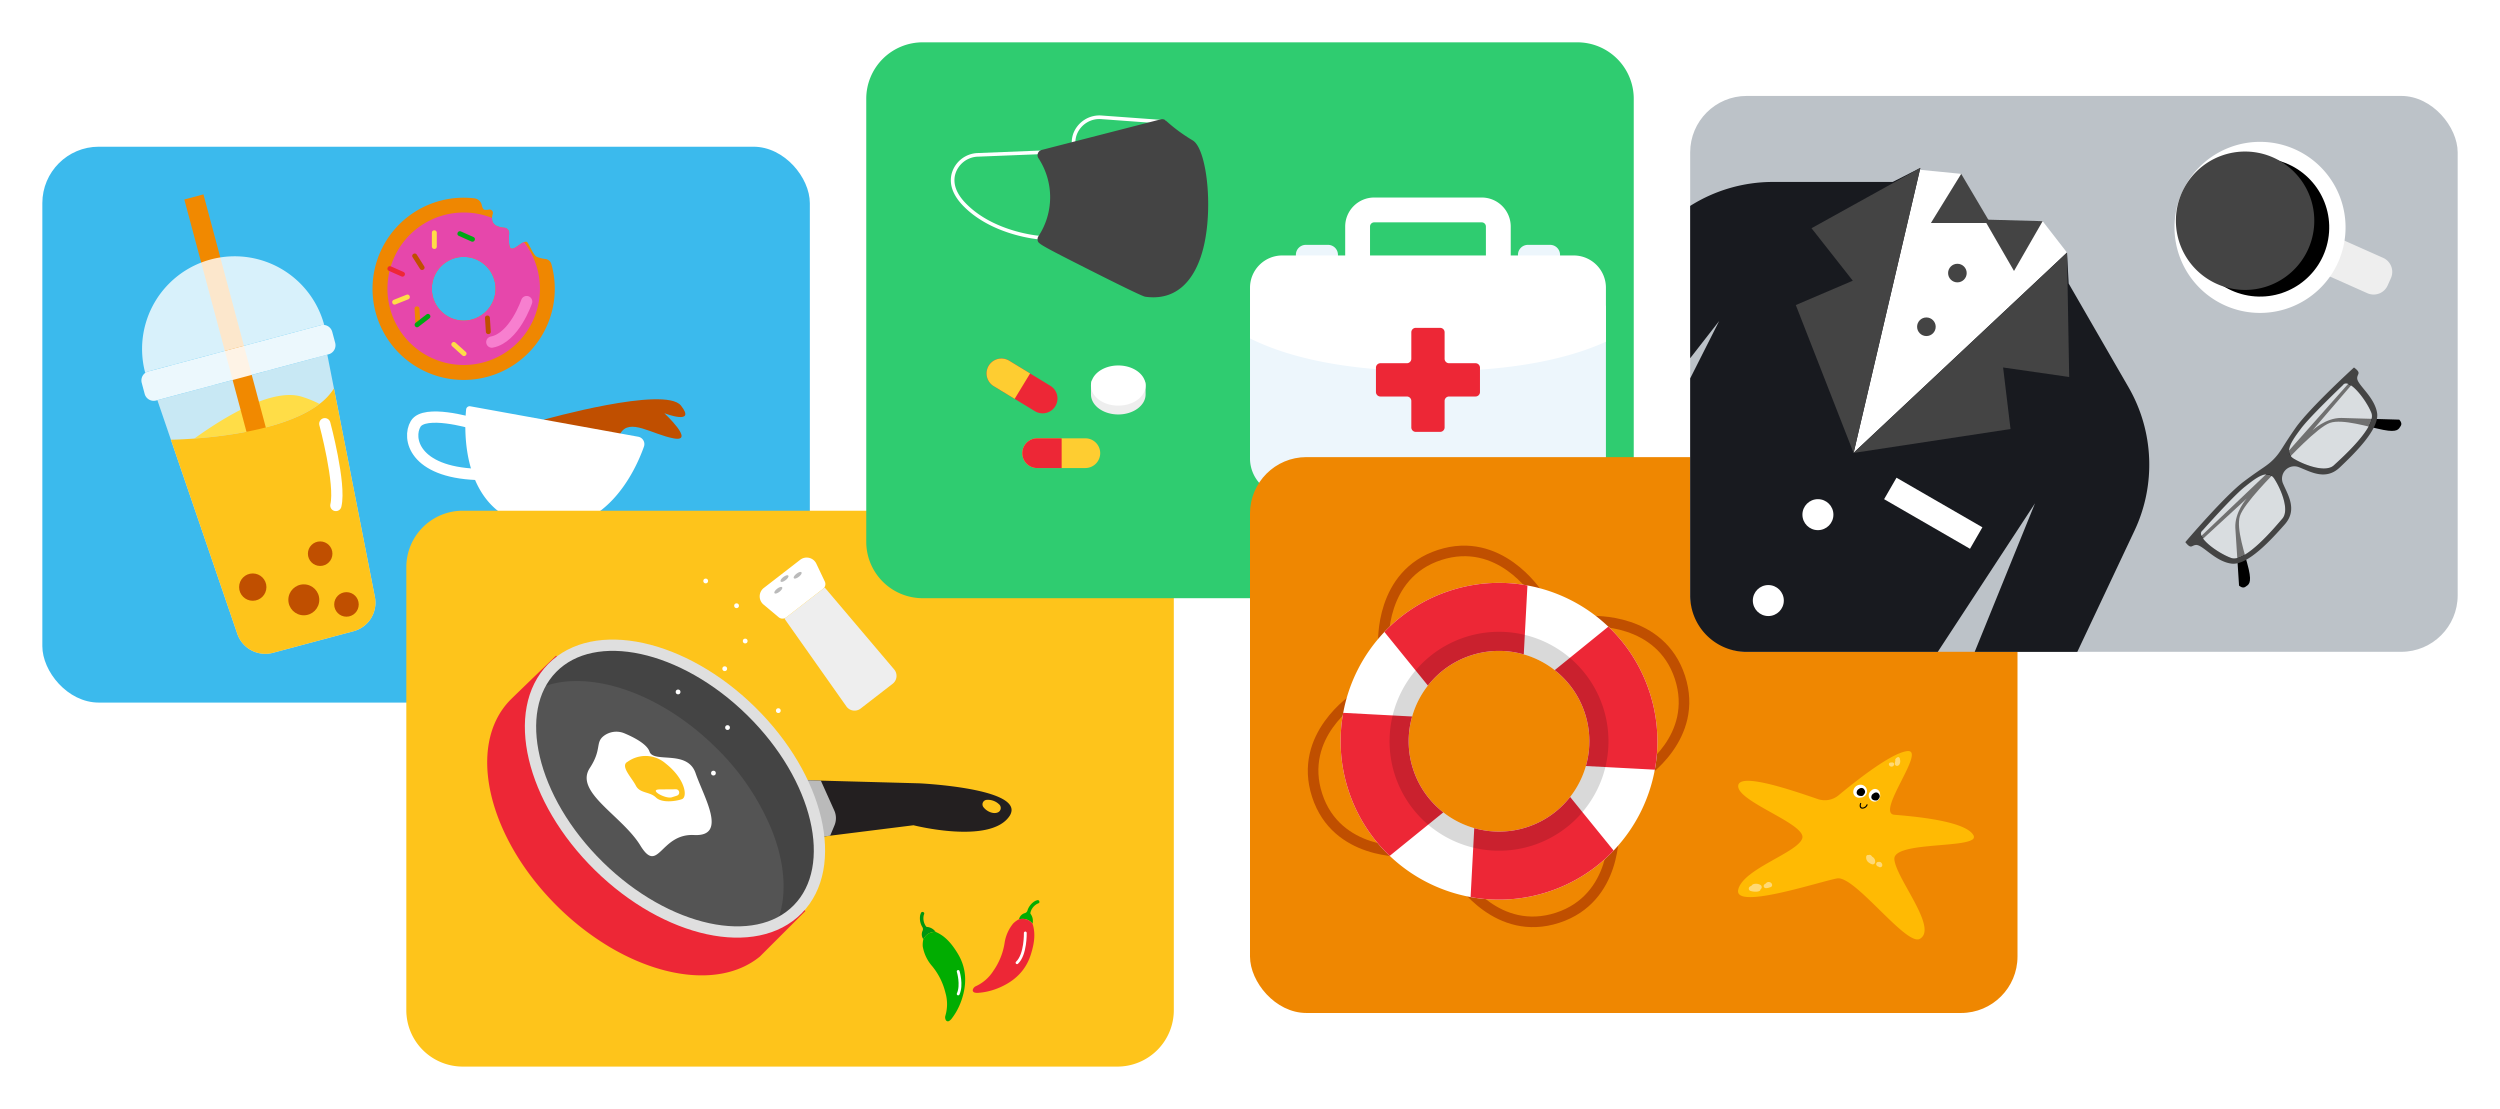 <svg xmlns="http://www.w3.org/2000/svg" width="886" height="393" viewBox="0 0 886 393">
    <defs>
        <filter id="prefix__Rectangle_3255" width="302" height="227" x="0" y="37" filterUnits="userSpaceOnUse">
            <feOffset/>
            <feGaussianBlur result="blur" stdDeviation="5"/>
            <feFlood flood-opacity=".161"/>
            <feComposite in2="blur" operator="in"/>
            <feComposite in="SourceGraphic"/>
        </filter>
        <filter id="prefix__Rectangle_3255-2" width="302" height="227" x="129" y="166" filterUnits="userSpaceOnUse">
            <feOffset/>
            <feGaussianBlur result="blur-2" stdDeviation="5"/>
            <feFlood flood-opacity=".161"/>
            <feComposite in2="blur-2" operator="in"/>
            <feComposite in="SourceGraphic"/>
        </filter>
        <filter id="prefix__Path_30238" width="302" height="227" x="292" y="0" filterUnits="userSpaceOnUse">
            <feOffset/>
            <feGaussianBlur result="blur-3" stdDeviation="5"/>
            <feFlood flood-opacity=".161"/>
            <feComposite in2="blur-3" operator="in"/>
            <feComposite in="SourceGraphic"/>
        </filter>
        <filter id="prefix__Rectangle_3258" width="302" height="227" x="428" y="147" filterUnits="userSpaceOnUse">
            <feOffset/>
            <feGaussianBlur result="blur-4" stdDeviation="5"/>
            <feFlood flood-opacity=".161"/>
            <feComposite in2="blur-4" operator="in"/>
            <feComposite in="SourceGraphic"/>
        </filter>
        <filter id="prefix__Rectangle_3259" width="302" height="227" x="584" y="19" filterUnits="userSpaceOnUse">
            <feOffset/>
            <feGaussianBlur result="blur-5" stdDeviation="5"/>
            <feFlood flood-opacity=".161"/>
            <feComposite in2="blur-5" operator="in"/>
            <feComposite in="SourceGraphic"/>
        </filter>
        <style>
            .prefix__cls-3{fill:#ffdd47}.prefix__cls-10,.prefix__cls-34{fill:#fff}.prefix__cls-7{fill:#fec41b}.prefix__cls-8{fill:#c04f00}.prefix__cls-26,.prefix__cls-9{fill:none;stroke:#fff;stroke-linecap:round;stroke-linejoin:round}.prefix__cls-9{stroke-width:4px}.prefix__cls-11{fill:#ef8701}.prefix__cls-14{fill:#00a814}.prefix__cls-17{fill:#bababa}.prefix__cls-24{fill:#ed2736}.prefix__cls-19{fill:#444}.prefix__cls-22{fill:#eee}.prefix__cls-23{fill:#01ad01}.prefix__cls-28{fill:#edf6fc}.prefix__cls-29{fill:#fecd31}.prefix__cls-32{fill:#ffd975}.prefix__cls-34{opacity:.44}
        </style>
    </defs>
    <g id="prefix__usaha_all" data-name="usaha all" transform="translate(-240 -1187)">
        <g id="prefix__usaha1_blue" data-name="usaha1 blue" transform="translate(218.735 1059.905)">
            <g filter="url(#prefix__Rectangle_3255)" transform="translate(21.27 127.09)">
                <rect id="prefix__Rectangle_3255-3" width="272" height="197" fill="#3bbaed" data-name="Rectangle 3255" rx="20" transform="translate(15 52)"/>
            </g>
            <g id="prefix__Group_5353" data-name="Group 5353">
                <g id="prefix__Group_5351" data-name="Group 5351" transform="translate(-7)">
                    <path id="prefix__Path_30171" fill="#f6f6f6" d="M144.262 252.778l2.358 11.986 14.509 73.893a10.476 10.476 0 0 1-7.567 12.142L125 358.451a10.487 10.487 0 0 1-12.635-6.729L88.83 282.934l-4.792-14.019z" data-name="Path 30171" opacity="0.75"/>
                    <path id="prefix__Path_30172" d="M141.5 270.244c-11.259 8.637-32.6 11.4-44.362 12.273 11.506-8.271 28.09-18.1 38.3-14.757a37.941 37.941 0 0 1 6.062 2.484z" class="prefix__cls-3" data-name="Path 30172"/>
                    <path id="prefix__Rectangle_3304" fill="#f18900" d="M0 0H7.015V124.307H0z" data-name="Rectangle 3304" transform="rotate(-14.98 798.97 -257.012)"/>
                    <path id="prefix__Path_30173" fill="#fff" d="M146.01 244.7l1.044 3.9a3.324 3.324 0 0 1-2.346 4.065L83.6 269.032a3.317 3.317 0 0 1-4.065-2.347l-1.044-3.9a3.334 3.334 0 0 1 1.239-3.53 3.162 3.162 0 0 1 1.108-.535l61.1-16.373a3.1 3.1 0 0 1 1.216-.087 3.324 3.324 0 0 1 2.856 2.44z" data-name="Path 30173" opacity="0.9"/>
                    <path id="prefix__Path_30174" fill="#fff" d="M143.162 242.264a3.1 3.1 0 0 0-1.216.087l-61.1 16.373a3.162 3.162 0 0 0-1.108.535 32.833 32.833 0 0 1 63.429-16.995z" data-name="Path 30174" opacity="0.8"/>
                    <path id="prefix__Path_30175" d="M146.62 264.764l14.509 73.893a10.476 10.476 0 0 1-7.567 12.142L125 358.451a10.487 10.487 0 0 1-12.635-6.729l-19.93-58.262-2.015-5.866-1.59-4.66h.011s3.278-.037 8.3-.415c11.758-.875 33.1-3.636 44.362-12.273a20.811 20.811 0 0 0 5.117-5.482z" class="prefix__cls-7" data-name="Path 30175"/>
                    <circle id="prefix__Ellipse_805" cx="4.84" cy="4.84" r="4.84" class="prefix__cls-8" data-name="Ellipse 805" transform="translate(113.003 330.325)"/>
                    <circle id="prefix__Ellipse_806" cx="5.483" cy="5.483" r="5.483" class="prefix__cls-8" data-name="Ellipse 806" transform="translate(130.454 334.191)"/>
                    <circle id="prefix__Ellipse_807" cx="4.347" cy="4.347" r="4.347" class="prefix__cls-8" data-name="Ellipse 807" transform="translate(137.386 318.974)"/>
                    <circle id="prefix__Ellipse_808" cx="4.347" cy="4.347" r="4.347" class="prefix__cls-8" data-name="Ellipse 808" transform="translate(146.704 336.955)"/>
                    <path id="prefix__Path_30176" d="M143.382 277.266s5.741 21.315 3.918 28.969" class="prefix__cls-9" data-name="Path 30176"/>
                </g>
                <g id="prefix__Group_5355" data-name="Group 5355" transform="translate(-2 -31)">
                    <path id="prefix__Path_30177" d="M216.047 306.816s42.947-12.107 48.559-4.972-5.892 2.7-5.892 2.7 11.083 10.33 3.367 8.926-15.744-7.411-18.956-1.741-28.777-.621-27.078-4.913z" class="prefix__cls-8" data-name="Path 30177"/>
                    <path id="prefix__Path_30178" d="M189.945 302.084l59.495 10.787a2.66 2.66 0 0 1 2.04 3.5c-3.007 8.481-13.643 32.015-38.144 28.412-27.113-3.988-25.565-34.73-24.875-41.589a1.261 1.261 0 0 1 1.484-1.11z" class="prefix__cls-10" data-name="Path 30178"/>
                    <path id="prefix__Path_30179" d="M190.387 308s-16.7-4.911-19.818.333c-3.034 5.1-.526 17 21.559 17.878" class="prefix__cls-9" data-name="Path 30179"/>
                </g>
                <g id="prefix__Group_5352" data-name="Group 5352" transform="translate(-13 -26)">
                    <path id="prefix__Path_30180" d="M229.663 246.67a2.5 2.5 0 0 0-2.143-1.8 11.1 11.1 0 0 1-2.922-.719c-1.483-.626-2.967-5.253-3.758-5.385a1.669 1.669 0 0 0-.869.132c-1.461.571-3.3 2.593-4.528 2.286-.879-.22-.89-3.045-.747-5.375a1.9 1.9 0 0 0-1.846-2.022 6.953 6.953 0 0 1-2.363-.549 2.747 2.747 0 0 1-1.825-2.891 5.591 5.591 0 0 1 .234-1.438 1.187 1.187 0 0 0-1.322-1.54 4.549 4.549 0 0 1-1.582.066c-.474-.083-.8-.8-1.02-1.767a3.03 3.03 0 0 0-2.612-2.288 31.554 31.554 0 0 0-3.711-.22 32.294 32.294 0 1 0 31.014 23.515zm-19.781 8.763a11.282 11.282 0 1 1-11.276-11.287 11.27 11.27 0 0 1 11.276 11.287z" class="prefix__cls-11" data-name="Path 30180"/>
                    <path id="prefix__Path_30181" fill="#e647ab" d="M219.971 238.893c-1.461.571-3.3 2.593-4.528 2.286-.879-.22-.89-3.045-.747-5.375a1.9 1.9 0 0 0-1.846-2.022 6.953 6.953 0 0 1-2.363-.549 2.747 2.747 0 0 1-1.825-2.891 27.051 27.051 0 0 0-35.894 17.145c-.176.561-.33 1.121-.461 1.693v.011a27.021 27.021 0 1 0 47.664-10.3zm-21.365 27.816a11.282 11.282 0 1 1 11.276-11.276 11.28 11.28 0 0 1-11.276 11.276z" data-name="Path 30181"/>
                    <path id="prefix__Path_30182" fill="none" stroke="#f77fcf" stroke-linecap="round" stroke-linejoin="round" stroke-width="4px" d="M220.912 259.978s-4.35 12.847-12.347 14.351" data-name="Path 30182"/>
                    <rect id="prefix__Rectangle_3305" width="1.741" height="6.594" class="prefix__cls-3" data-name="Rectangle 3305" rx=".792" transform="translate(187.322 234.724)"/>
                    <rect id="prefix__Rectangle_3306" width="1.741" height="6.594" class="prefix__cls-3" data-name="Rectangle 3306" rx=".792" transform="rotate(-48.01 405.963 -80.06)"/>
                    <rect id="prefix__Rectangle_3307" width="1.741" height="6.594" class="prefix__cls-8" data-name="Rectangle 3307" rx=".792" transform="rotate(-3.715 4188.274 -3044.842)"/>
                    <rect id="prefix__Rectangle_3308" width="1.741" height="6.594" class="prefix__cls-11" data-name="Rectangle 3308" rx=".792" transform="rotate(-3.62 4231.846 -2735.005)"/>
                    <rect id="prefix__Rectangle_3309" width="1.741" height="6.594" class="prefix__cls-14" data-name="Rectangle 3309" rx=".792" transform="rotate(-66.024 279.948 -32.744)"/>
                    <rect id="prefix__Rectangle_3310" width="1.741" height="6.594" class="prefix__cls-14" data-name="Rectangle 3310" rx=".792" transform="rotate(52.257 -176.076 321.676)"/>
                    <rect id="prefix__Rectangle_3311" width="1.741" height="6.594" fill="#ee2736" data-name="Rectangle 3311" rx=".792" transform="rotate(-66.024 277.074 -7.467)"/>
                    <rect id="prefix__Rectangle_3312" width="1.741" height="6.594" class="prefix__cls-8" data-name="Rectangle 3312" rx=".792" transform="rotate(-32.416 508.943 -187.916)"/>
                    <rect id="prefix__Rectangle_3313" width="1.741" height="6.594" class="prefix__cls-3" data-name="Rectangle 3313" rx=".792" transform="rotate(-111.72 175.407 71.777)"/>
                </g>
            </g>
        </g>
        <g id="prefix__usaha_2_yellow" data-name="usaha 2 yellow" transform="translate(191.269 1017.308)">
            <g filter="url(#prefix__Rectangle_3255-2)" transform="translate(48.73 169.69)">
                <path id="prefix__Rectangle_3255-4" d="M20 0h232a20 20 0 0 1 20 20v157a20 20 0 0 1-20 20H20a20 20 0 0 1-20-20V20A20 20 0 0 1 20 0z" class="prefix__cls-7" data-name="Rectangle 3255" transform="translate(144 181)"/>
            </g>
            <g id="prefix__Group_5358" data-name="Group 5358" transform="translate(0 -12)">
                <g id="prefix__Group_5357" data-name="Group 5357">
                    <g id="prefix__Group_5356" data-name="Group 5356">
                        <path id="prefix__Path_30183" fill="#231f20" d="M406.393 471.061a4.266 4.266 0 0 0 .825-2.008c.811-8.2-32.741-9.754-32.741-9.754l-34.834-.955-6.9-.184s-2.58 8.81.036 14.934a8.807 8.807 0 0 0 6.032 5.29l4.133-.522 29.535-3.7s26.921 6.856 33.914-3.101zm-7.883-5.9a5.663 5.663 0 0 1 4.241 1.535 1.712 1.712 0 0 1-.534 2.967c-1.523.578-3.836-.364-5.023-2.009a1.605 1.605 0 0 1 1.316-2.497z" data-name="Path 30183"/>
                        <path id="prefix__Path_30184" d="M342.941 477.862l-4.133.522c-11.1-3.036-6.068-20.224-6.068-20.224l6.9.184 4.765 10.6a6.6 6.6 0 0 1 .068 5.259z" class="prefix__cls-17" data-name="Path 30184"/>
                        <path id="prefix__Path_30185" fill="#ed2736" stroke="#ed2736" stroke-miterlimit="10" stroke-width="4px" d="M331.356 504.552L316.7 519.2c-11.873 9.643-32.077 7.678-51.263-3.834a94.746 94.746 0 0 1-17.549-13.675c-24.215-23.824-31.747-55.421-16.837-70.576 1.15-1.169 14.713-14.241 14.713-14.241l6.068 6.209.05.049c15.393-.174 34.285 8.2 50.01 23.672a88.309 88.309 0 0 1 20.335 29.896 62.883 62.883 0 0 1 2.911 9.346 46.261 46.261 0 0 1 1.16 13.037c0 .085-.006.177-.012.269z" data-name="Path 30185"/>
                        <ellipse id="prefix__Ellipse_809" cx="38.5" cy="61" class="prefix__cls-19" data-name="Ellipse 809" rx="38.5" ry="61" transform="rotate(-45.5 640.378 -36.34)"/>
                        <path id="prefix__Path_30186" fill="#545454" d="M323.84 509.082c-8.524 3.916-19.621 3.673-31.187-.3-10.749-3.66-21.907-10.556-31.787-20.277-20.515-20.185-28.885-46.068-21.6-62.632a32.455 32.455 0 0 1 12.564-2.789c15.454-.507 34.571 7.781 50.41 23.365a86.728 86.728 0 0 1 20.196 29.851c3.112 7.972 4.448 15.8 3.862 22.78a31.313 31.313 0 0 1-2.458 10.002z" data-name="Path 30186"/>
                        <ellipse id="prefix__Ellipse_810" cx="38.5" cy="61" fill="none" stroke="#dfdfdf" stroke-miterlimit="10" stroke-width="4px" data-name="Ellipse 810" rx="38.5" ry="61" transform="rotate(-45.5 640.378 -36.34)"/>
                    </g>
                </g>
                <path id="prefix__Path_30187" d="M262.641 442.551a7.4 7.4 0 0 1 7.479-.932c3.253 1.373 7.882 3.746 8.8 6.434 1.449 4.231 13.429-.816 16.326 7.646s11.5 22.535-.529 21.925-12.613 14.245-19.063 3.691-23.488-18.9-17.9-27.433c4.346-6.635 1.885-8.937 4.887-11.331z" class="prefix__cls-10" data-name="Path 30187"/>
                <path id="prefix__Path_30188" d="M271.174 451.652a10.853 10.853 0 0 1 13.44.6c7.117 5.6 7.875 11.957 5.76 12.681s-7.059 1.472-9.2-.632-5.668-1.368-7.1-4.185-5.717-7.027-2.9-8.464z" class="prefix__cls-7" data-name="Path 30188"/>
                <path id="prefix__Path_30189" d="M288.74 463.631a1.155 1.155 0 0 0-.464-2.218l-5.709.046c-4.242.034 2.15 3.518 4.266 2.794.743-.253 1.4-.421 1.907-.622z" class="prefix__cls-10" data-name="Path 30189"/>
            </g>
            <g id="prefix__Group_5359" data-name="Group 5359">
                <path id="prefix__Path_30190" d="M365.089 412.018l-11.346 8.782a3.535 3.535 0 0 1-5.052-.757l-21.935-31.093 14.263-11.041 24.6 29.028a3.533 3.533 0 0 1-.53 5.081z" class="prefix__cls-22" data-name="Path 30190"/>
                <path id="prefix__Path_30191" d="M340.428 378.368l-13.08 10.125a2.118 2.118 0 0 1-2.655-.05l-5.373-4.5a3.778 3.778 0 0 1 .112-5.886l12.881-9.971a3.779 3.779 0 0 1 5.726 1.367l3.005 6.329a2.117 2.117 0 0 1-.616 2.586z" class="prefix__cls-10" data-name="Path 30191"/>
                <ellipse id="prefix__Ellipse_811" cx="1.705" cy=".682" class="prefix__cls-17" data-name="Ellipse 811" rx="1.705" ry=".682" transform="rotate(-37.742 716.35 -282.509)"/>
                <ellipse id="prefix__Ellipse_812" cx="1.705" cy=".682" class="prefix__cls-17" data-name="Ellipse 812" rx="1.705" ry=".682" transform="rotate(-37.742 711.4 -287.774)"/>
                <ellipse id="prefix__Ellipse_813" cx="1.705" cy=".682" class="prefix__cls-17" data-name="Ellipse 813" rx="1.705" ry=".682" transform="rotate(-37.742 712.016 -295.19)"/>
            </g>
            <circle id="prefix__Ellipse_814" cx=".851" cy=".851" r=".851" class="prefix__cls-10" data-name="Ellipse 814" transform="translate(297.979 374.739)"/>
            <circle id="prefix__Ellipse_815" cx=".851" cy=".851" r=".851" class="prefix__cls-10" data-name="Ellipse 815" transform="translate(311.979 396.021)"/>
            <circle id="prefix__Ellipse_816" cx=".851" cy=".851" r=".851" class="prefix__cls-10" data-name="Ellipse 816" transform="translate(323.718 420.69)"/>
            <circle id="prefix__Ellipse_821" cx=".851" cy=".851" r=".851" class="prefix__cls-10" data-name="Ellipse 821" transform="translate(305.718 426.69)"/>
            <circle id="prefix__Ellipse_817" cx=".851" cy=".851" r=".851" class="prefix__cls-10" data-name="Ellipse 817" transform="translate(304.723 405.83)"/>
            <circle id="prefix__Ellipse_820" cx=".851" cy=".851" r=".851" class="prefix__cls-10" data-name="Ellipse 820" transform="translate(300.723 442.83)"/>
            <circle id="prefix__Ellipse_818" cx=".851" cy=".851" r=".851" class="prefix__cls-10" data-name="Ellipse 818" transform="translate(288.191 414.064)"/>
            <circle id="prefix__Ellipse_819" cx=".851" cy=".851" r=".851" class="prefix__cls-10" data-name="Ellipse 819" transform="translate(308.915 383.511)"/>
            <g id="prefix__Group_5363" data-name="Group 5363" transform="translate(5.778 3.713)">
                <g id="prefix__Group_5361" data-name="Group 5361">
                    <path id="prefix__Path_30192" d="M408.886 493.347a4.418 4.418 0 0 0-3.751-1.716c-.35.02-.7.086-1.046.131a2.916 2.916 0 0 1 2.1-2.178 1.35 1.35 0 0 0 .882-.882 5.989 5.989 0 0 1 2.478-3.262 2.144 2.144 0 0 1 .436-.236c.454-.144 1.007-.5 1.282.171.263.649-.36.741-.772.937a4.891 4.891 0 0 0-2.365 3.129c-.089.254.086.445.217.645a4.175 4.175 0 0 1 .539 3.261z" class="prefix__cls-23" data-name="Path 30192"/>
                    <path id="prefix__Path_30193" d="M408.309 504.167c-1.779 5.745-5.766 9.517-11.208 11.839a23.722 23.722 0 0 1-4.827 1.49 21.211 21.211 0 0 1-2.527.333 3.451 3.451 0 0 1-1.41-.1.826.826 0 0 1-.561-1.168 1.929 1.929 0 0 1 1.065-1.094 14.483 14.483 0 0 0 6.122-5.361 23.5 23.5 0 0 0 3.987-9.759 14.251 14.251 0 0 1 3.081-7.088 8.332 8.332 0 0 1 2.059-1.5c.349-.044.7-.111 1.045-.131a4.189 4.189 0 0 1 2.566.659 5.449 5.449 0 0 1 1.185 1.057c1.205 3.684.514 7.298-.577 10.823z" class="prefix__cls-24" data-name="Path 30193"/>
                </g>
                <g id="prefix__Group_5362" data-name="Group 5362">
                    <path id="prefix__Path_30194" fill="#009610" d="M374.547 496.252a4.416 4.416 0 0 0-3.761 1.694c-.216.277-.4.582-.59.874a2.915 2.915 0 0 1-.259-3.014 1.342 1.342 0 0 0-.084-1.244 5.994 5.994 0 0 1-.823-4.013 2.094 2.094 0 0 1 .109-.483c.19-.437.283-1.091.972-.853.662.229.321.759.2 1.2a4.889 4.889 0 0 0 .8 3.84c.132.235.391.228.628.261a4.178 4.178 0 0 1 2.808 1.738z" data-name="Path 30194"/>
                    <path id="prefix__Path_30195" d="M382.312 503.809c3.154 5.12 3.369 10.605 1.535 16.229a23.68 23.68 0 0 1-2.055 4.615 21.371 21.371 0 0 1-1.413 2.122 3.45 3.45 0 0 1-1 1 .827.827 0 0 1-1.249-.346 1.928 1.928 0 0 1-.122-1.523 14.479 14.479 0 0 0-.007-8.138 23.5 23.5 0 0 0-4.722-9.425 14.235 14.235 0 0 1-3.308-6.985 8.325 8.325 0 0 1 .228-2.535c.2-.291.374-.6.589-.873a4.192 4.192 0 0 1 2.185-1.5 5.415 5.415 0 0 1 1.576-.2c3.561 1.518 5.828 4.416 7.763 7.559z" class="prefix__cls-23" data-name="Path 30195"/>
                </g>
                <path id="prefix__Path_30196" d="M406.319 496.617s.18 7.66-2.931 10.553" class="prefix__cls-26" data-name="Path 30196"/>
                <path id="prefix__Path_30197" d="M382.532 510.255s1.468 4.788 0 7.979" class="prefix__cls-26" data-name="Path 30197"/>
            </g>
        </g>
        <g id="prefix__usaha_3_green" data-name="usaha 3 green">
            <g filter="url(#prefix__Path_30238)" transform="translate(240 1187)">
                <path id="prefix__Path_30238-2" fill="#2fcc70" d="M20 0h232a20 20 0 0 1 20 20v157a20 20 0 0 1-20 20H20a20 20 0 0 1-20-20V20A20 20 0 0 1 20 0z" data-name="Path 30238" transform="translate(307 15)"/>
            </g>
            <g id="prefix__Group_5410" data-name="Group 5410" transform="translate(-409 1009.39)">
                <path id="prefix__Path_30234" d="M1092 345.869a13.151 13.151 0 0 0 13.151 13.151h99.836a13.151 13.151 0 0 0 13.151-13.151v-54.135h-120.2a5.935 5.935 0 0 0-5.935 5.935z" class="prefix__cls-28" data-name="Path 30234" transform="translate(0 -5.806)"/>
                <g id="prefix__Group_5408" data-name="Group 5408" transform="translate(1125.735 247.61)">
                    <path id="prefix__Path_30235" d="M1179.234 282.812h-38.106a10.293 10.293 0 0 1-10.281-10.281v-14.639a10.293 10.293 0 0 1 10.281-10.282h38.106a10.293 10.293 0 0 1 10.281 10.282v14.638a10.293 10.293 0 0 1-10.281 10.282zm-38.106-26.4a1.483 1.483 0 0 0-1.481 1.482v14.636a1.483 1.483 0 0 0 1.481 1.482h38.106a1.483 1.483 0 0 0 1.481-1.482v-14.638a1.483 1.483 0 0 0-1.481-1.482z" class="prefix__cls-10" data-name="Path 30235" transform="translate(-1130.846 -247.61)"/>
                </g>
                <g id="prefix__Group_5409" data-name="Group 5409" transform="translate(1108.259 264.388)">
                    <path id="prefix__Rectangle_3321" d="M3.521 0h7.87a3.521 3.521 0 0 1 3.521 3.521v1.45H0v-1.45A3.521 3.521 0 0 1 3.521 0z" class="prefix__cls-28" data-name="Rectangle 3321"/>
                    <path id="prefix__Rectangle_3322" d="M3.521 0h7.87a3.521 3.521 0 0 1 3.521 3.521v1.45H0v-1.45A3.521 3.521 0 0 1 3.521 0z" class="prefix__cls-28" data-name="Rectangle 3322" transform="translate(78.707)"/>
                </g>
                <path id="prefix__Path_30236" d="M1218.139 282.695v19.128c-12.233 5.574-31.534 10.443-61.6 10.5h-.469c-32.151-.059-52.011-5.633-64.067-11.676v-17.952a11.439 11.439 0 0 1 11.439-11.439H1206.7a11.439 11.439 0 0 1 11.439 11.439z" class="prefix__cls-10" data-name="Path 30236" transform="translate(0 -3.111)"/>
                <path id="prefix__Path_30237" d="M1178.684 313.333h-9.37a1.582 1.582 0 0 1-1.582-1.582v-9.371a1.582 1.582 0 0 0-1.582-1.582h-8.634a1.583 1.583 0 0 0-1.582 1.582v9.371a1.582 1.582 0 0 1-1.582 1.582h-9.37a1.582 1.582 0 0 0-1.582 1.582v8.633a1.583 1.583 0 0 0 1.582 1.582h9.37a1.582 1.582 0 0 1 1.582 1.582v9.37a1.582 1.582 0 0 0 1.582 1.582h8.634a1.582 1.582 0 0 0 1.582-1.582v-9.37a1.582 1.582 0 0 1 1.582-1.582h9.37a1.583 1.583 0 0 0 1.582-1.582v-8.633a1.582 1.582 0 0 0-1.582-1.582z" class="prefix__cls-24" data-name="Path 30237" transform="translate(-6.763 -6.998)"/>
            </g>
            <g id="prefix__Group_5366" data-name="Group 5366" transform="translate(-244.722 1124.673)">
                <g id="prefix__Group_5364" data-name="Group 5364" transform="translate(847.021 217.668)">
                    <path id="prefix__Path_30198" d="M909.224 294.555a5.268 5.268 0 0 1-5.266 5.266h-17.08a5.266 5.266 0 0 1 0-10.533h17.08a5.265 5.265 0 0 1 5.266 5.267z" class="prefix__cls-29" data-name="Path 30198" transform="translate(-881.611 -289.288)"/>
                    <path id="prefix__Path_30199" d="M895.56 289.288v10.533h-8.682a5.266 5.266 0 0 1 0-10.533z" class="prefix__cls-24" data-name="Path 30199" transform="translate(-881.611 -289.288)"/>
                </g>
                <g id="prefix__Group_5365" data-name="Group 5365" transform="translate(834.369 189.4)">
                    <path id="prefix__Path_30200" d="M853.725 206.285a5.268 5.268 0 0 1-7.236 1.761l-14.589-8.879a5.266 5.266 0 0 1 5.476-9l14.59 8.879a5.265 5.265 0 0 1 1.759 7.239z" class="prefix__cls-24" data-name="Path 30200" transform="translate(-829.369 -189.4)"/>
                    <path id="prefix__Path_30201" d="M844.791 194.683l-5.476 9-7.417-4.514a5.266 5.266 0 0 1 5.476-9z" class="prefix__cls-29" data-name="Path 30201" transform="translate(-829.369 -189.4)"/>
                </g>
                <path id="prefix__Path_30202" d="M980.026 217.981v3.131c0 3.931-4.333 7.117-9.679 7.117s-9.679-3.186-9.679-7.117v-3.131a5.4 5.4 0 0 1 .373-1.961l2.5.034a11.636 11.636 0 0 1 6.806-2.054 11.509 11.509 0 0 1 7.048 2.243l2.349.031a5.341 5.341 0 0 1 .282 1.707z" class="prefix__cls-22" data-name="Path 30202" transform="translate(-89.304 -19.016)"/>
                <path id="prefix__Path_30203" d="M980.026 207.309c0 3.931-4.333 7.117-9.679 7.117s-9.679-3.185-9.679-7.117a5.4 5.4 0 0 1 .373-1.961c1.159-2.978 4.885-5.155 9.306-5.155 4.543 0 8.355 2.3 9.4 5.406a5.34 5.34 0 0 1 .279 1.71z" class="prefix__cls-10" data-name="Path 30203" transform="translate(-89.304 -8.344)"/>
            </g>
            <g id="prefix__Group_5407" data-name="Group 5407" transform="translate(-807.649 1093.146)">
                <g id="prefix__Group_5404" data-name="Group 5404" transform="translate(1384.626 147.185)">
                    <path id="prefix__Path_30231" d="M1416.286 176.007c-.164-.01-16.558-1.2-27-11.64-3.8-3.8-5.288-7.655-4.424-11.467a9.913 9.913 0 0 1 9.383-7.538l22.546-.9.053 1.282-22.546.9a8.63 8.63 0 0 0-8.187 6.539c-.758 3.354.615 6.812 4.082 10.278 10.1 10.1 26.017 11.258 26.177 11.267z" class="prefix__cls-10" data-name="Path 30231" transform="translate(-1384.626 -144.457)"/>
                </g>
                <g id="prefix__Group_5405" data-name="Group 5405" transform="translate(1427.474 134.772)">
                    <path id="prefix__Path_30232" d="M1447.206 167.737c-.163-.029-16.318-3.061-25.514-14.611-3.345-4.2-4.388-8.2-3.1-11.894a9.91 9.91 0 0 1 10.173-6.431l22.505 1.646-.092 1.279-22.5-1.646a8.594 8.594 0 0 0-8.872 5.575c-1.132 3.245-.159 6.836 2.9 10.673 8.89 11.166 24.581 14.12 24.739 14.148z" class="prefix__cls-10" data-name="Path 30232" transform="translate(-1418.057 -134.772)"/>
                </g>
                <g id="prefix__Group_5406" data-name="Group 5406" transform="translate(1415.351 136.085)">
                    <path id="prefix__Path_30233" d="M1463.616 143.336a58.852 58.852 0 0 1-9.541-7.029 1.929 1.929 0 0 0-1.784-.451l-42.243 10.855a1.923 1.923 0 0 0-1.064 3.011 25.159 25.159 0 0 1-.09 27.61 1.925 1.925 0 0 0-.27 1.339c.2 1.23.228 1.388 18.86 10.788 18.026 9.095 19.01 9.231 19.333 9.275a20.487 20.487 0 0 0 2.808.2c7.719 0 13.462-4.785 16.7-13.987 5.026-14.247 2.614-38.42-2.709-41.611z" class="prefix__cls-19" data-name="Path 30233" transform="translate(-1408.599 -135.797)"/>
                </g>
            </g>
        </g>
        <g id="prefix__usaha_4_orange" data-name="usaha 4 orange">
            <g filter="url(#prefix__Rectangle_3258)" transform="translate(240 1187)">
                <rect id="prefix__Rectangle_3258-2" width="272" height="197" class="prefix__cls-11" data-name="Rectangle 3258" rx="20" transform="translate(443 162)"/>
            </g>
            <g id="prefix__Group_5438" data-name="Group 5438" transform="rotate(-18.01 1871.85 -2228.765)">
                <g id="prefix__Group_5424" data-name="Group 5424" transform="translate(-342.212 858)">
                    <g id="prefix__Group_5422" data-name="Group 5422">
                        <path id="prefix__Path_30262" d="M-272.177 884.073c-.233-.908-5.967-22.307-26.8-22.307-20.89 0-26.741 22.084-26.8 22.307l-3.65-.926c.064-.252 6.662-25.147 30.448-25.147s30.384 24.9 30.448 25.147z" class="prefix__cls-8" data-name="Path 30262" transform="translate(329.423 -858)"/>
                    </g>
                    <g id="prefix__Group_5423" data-name="Group 5423" transform="translate(0 112.898)">
                        <path id="prefix__Path_30263" d="M-298.975 1033.958c-23.786 0-30.384-24.9-30.448-25.147l3.65-.926c.233.908 5.967 22.307 26.8 22.307 20.89 0 26.741-22.084 26.8-22.307l3.65.926c-.068.252-6.666 25.147-30.452 25.147z" class="prefix__cls-8" data-name="Path 30263" transform="translate(329.423 -1007.885)"/>
                    </g>
                </g>
                <g id="prefix__Group_5427" data-name="Group 5427" transform="translate(-381.25 897.038)">
                    <g id="prefix__Group_5425" data-name="Group 5425" transform="translate(112.898)">
                        <path id="prefix__Path_30264" d="M-230.439 970.723l-.926-3.65c.908-.233 22.307-5.967 22.307-26.8 0-20.89-22.084-26.741-22.307-26.8l.926-3.65c.252.064 25.147 6.662 25.147 30.448s-24.895 30.388-25.147 30.452z" class="prefix__cls-8" data-name="Path 30264" transform="translate(231.365 -909.827)"/>
                    </g>
                    <g id="prefix__Group_5426" data-name="Group 5426">
                        <path id="prefix__Path_30265" d="M-356.1 970.723c-.252-.064-25.147-6.662-25.147-30.448s24.9-30.384 25.147-30.448l.926 3.65c-.908.233-22.307 5.967-22.307 26.8 0 20.89 22.084 26.741 22.307 26.8z" class="prefix__cls-8" data-name="Path 30265" transform="translate(381.25 -909.827)"/>
                    </g>
                </g>
                <g id="prefix__Group_5435" data-name="Group 5435" transform="translate(-368.257 873.065)">
                    <g id="prefix__Group_5428" data-name="Group 5428">
                        <path id="prefix__Path_30266" d="M-258.487 907.466a56.342 56.342 0 0 0-22.748-22.748A55.846 55.846 0 0 0-307.884 878a55.846 55.846 0 0 0-26.649 6.719 56.342 56.342 0 0 0-22.748 22.748A55.846 55.846 0 0 0-364 934.116a55.846 55.846 0 0 0 6.719 26.649 56.342 56.342 0 0 0 22.748 22.748 55.845 55.845 0 0 0 26.649 6.719 55.845 55.845 0 0 0 26.649-6.719 56.342 56.342 0 0 0 22.748-22.748 55.846 55.846 0 0 0 6.719-26.649 55.845 55.845 0 0 0-6.719-26.65zm-31.53 53.216a31.874 31.874 0 0 1-17.867 5.446 31.874 31.874 0 0 1-17.867-5.446 32.3 32.3 0 0 1-8.7-8.7 31.874 31.874 0 0 1-5.446-17.867 31.874 31.874 0 0 1 5.446-17.867 32.3 32.3 0 0 1 8.7-8.7 31.874 31.874 0 0 1 17.867-5.446 31.874 31.874 0 0 1 17.867 5.446 32.3 32.3 0 0 1 8.7 8.7 31.874 31.874 0 0 1 5.446 17.867 31.874 31.874 0 0 1-5.446 17.867 32.3 32.3 0 0 1-8.701 8.7z" class="prefix__cls-10" data-name="Path 30266" transform="translate(364 -878)"/>
                    </g>
                    <g id="prefix__Group_5431" data-name="Group 5431" transform="translate(29.466)">
                        <g id="prefix__Group_5429" data-name="Group 5429">
                            <path id="prefix__Path_30267" d="M-271.581 884.719l-8.783 22.83a31.874 31.874 0 0 0-17.867-5.446 31.874 31.874 0 0 0-17.867 5.446l-8.783-22.83a55.846 55.846 0 0 1 26.65-6.719 55.846 55.846 0 0 1 26.65 6.719z" class="prefix__cls-24" data-name="Path 30267" transform="translate(324.88 -878)"/>
                        </g>
                        <g id="prefix__Group_5430" data-name="Group 5430" transform="translate(0 82.682)">
                            <path id="prefix__Path_30268" d="M-271.581 1010.6a55.846 55.846 0 0 1-26.649 6.719 55.846 55.846 0 0 1-26.649-6.719l8.783-22.831a31.874 31.874 0 0 0 17.867 5.446 31.874 31.874 0 0 0 17.867-5.446z" class="prefix__cls-24" data-name="Path 30268" transform="translate(324.88 -987.77)"/>
                        </g>
                    </g>
                    <g id="prefix__Group_5434" data-name="Group 5434" transform="translate(0 29.466)">
                        <g id="prefix__Group_5432" data-name="Group 5432" transform="translate(82.682)">
                            <path id="prefix__Path_30269" d="M-224.681 943.769a55.846 55.846 0 0 1-6.719 26.649l-22.83-8.783a31.874 31.874 0 0 0 5.446-17.867 31.874 31.874 0 0 0-5.446-17.868l22.83-8.783a55.845 55.845 0 0 1 6.719 26.652z" class="prefix__cls-24" data-name="Path 30269" transform="translate(254.23 -917.12)"/>
                        </g>
                        <g id="prefix__Group_5433" data-name="Group 5433">
                            <path id="prefix__Path_30270" d="M-339.9 943.769a31.874 31.874 0 0 0 5.446 17.867l-22.83 8.783a55.846 55.846 0 0 1-6.716-26.65 55.845 55.845 0 0 1 6.719-26.649l22.83 8.783a31.874 31.874 0 0 0-5.449 17.866z" class="prefix__cls-24" data-name="Path 30270" transform="translate(364 -917.12)"/>
                        </g>
                    </g>
                </g>
                <g id="prefix__Group_5437" data-name="Group 5437" opacity="0.15" transform="translate(-350.932 890.389)">
                    <g id="prefix__Group_5436" data-name="Group 5436">
                        <path id="prefix__Path_30271" d="M-302.209 901A38.794 38.794 0 0 0-341 939.791a38.794 38.794 0 0 0 38.791 38.791 38.794 38.794 0 0 0 38.791-38.791A38.794 38.794 0 0 0-302.209 901zm26.566 56.658a32.3 32.3 0 0 1-8.7 8.7 31.874 31.874 0 0 1-17.867 5.446 31.874 31.874 0 0 1-17.867-5.446 32.3 32.3 0 0 1-8.7-8.7 31.874 31.874 0 0 1-5.446-17.867 31.874 31.874 0 0 1 5.446-17.867 32.3 32.3 0 0 1 8.7-8.7 31.874 31.874 0 0 1 17.867-5.446 31.874 31.874 0 0 1 17.867 5.446 32.3 32.3 0 0 1 8.7 8.7 31.874 31.874 0 0 1 5.446 17.867 31.874 31.874 0 0 1-5.445 17.867z" data-name="Path 30271" transform="translate(341 -901)"/>
                    </g>
                </g>
            </g>
            <g id="prefix__Group_5446" data-name="Group 5446" transform="translate(791.091 644.197)">
                <path id="prefix__Path_30273" fill="#ffba03" d="M147.809 840.408c-4.3 2.8-28.036 1.015-27.54 6.936.212 2.555 2.475 6.64 4.869 10.946 3.978 7.156 8.307 14.915 4.154 17.246-1.867 1.051-5.757-2.107-10.186-6.3-6.988-6.616-15.315-15.819-19.133-15.123-3.97.72-17.746 5.109-26.812 6.316-5.193.7-8.843.34-8.223-2.343 1.7-7.372 20.984-13.04 22.683-18.141S64.373 826.9 64.937 821.231c.476-4.756 18.922 1.589 28.21 4.764a7.663 7.663 0 0 0 7.383-1.362c5.552-4.62 16.9-13.624 23-15.359a8.54 8.54 0 0 1 1.255-.272c7.044-.876-10.722 21.244-4.825 22.507a1.821 1.821 0 0 0 .312.048c6.444.536 23.278 1.983 27.444 6.472a4.1 4.1 0 0 1 .58.78 1.089 1.089 0 0 1-.487 1.599z" data-name="Path 30273"/>
                <g id="prefix__Group_5439" data-name="Group 5439" transform="translate(68.682 811.114)">
                    <path id="prefix__Path_30277" d="M180.624 901.679a3.035 3.035 0 0 0-.408-.456.83.83 0 0 0-.97-.173.6.6 0 0 0-.778.4 2.179 2.179 0 0 0 1.085 2.382 2.634 2.634 0 0 0 1.215.528.879.879 0 0 0 .829-.8 1.829 1.829 0 0 0-.973-1.881z" class="prefix__cls-32" data-name="Path 30277" transform="translate(-136.825 -866.323)"/>
                    <path id="prefix__Path_30278" d="M188.21 907.232a.686.686 0 0 0-.288-.007.783.783 0 0 0-.569.9.984.984 0 0 0 .819.759h.005a.816.816 0 0 0 1.226-.113 1.069 1.069 0 0 0-.136-1.124.962.962 0 0 0-1.057-.415z" class="prefix__cls-32" data-name="Path 30278" transform="translate(-142.197 -870.067)"/>
                    <path id="prefix__Path_30279" d="M205.7 815.194a.56.56 0 0 0-.054-.123c0-.046.009-.09.008-.135-.006-.349-.385-.733-.759-.579a1.526 1.526 0 0 0-.83.705.573.573 0 0 0 .011.584 2.54 2.54 0 0 0-.215 1.046.781.781 0 0 0 .906.744c.933-.168 1.159-1.495.933-2.242z" class="prefix__cls-32" data-name="Path 30279" transform="translate(-152.109 -814.322)"/>
                    <path id="prefix__Path_30280" d="M200.029 819.079a1 1 0 0 0-.69.014.566.566 0 0 0-.307 0 .6.6 0 0 0-.419.738.949.949 0 0 0 1.834-.012.612.612 0 0 0-.418-.74z" class="prefix__cls-32" data-name="Path 30280" transform="translate(-148.944 -817.145)"/>
                    <path id="prefix__Path_30281" d="M78.537 927.027a3.121 3.121 0 0 0-2.524-.267 1.392 1.392 0 0 0-.671.581 2.471 2.471 0 0 0-.453.217.863.863 0 0 0 .2 1.618 5.327 5.327 0 0 0 1.781.232 2.541 2.541 0 0 0 1.374-.271.7.7 0 0 0 .317-.552.908.908 0 0 0-.024-1.558z" class="prefix__cls-32" data-name="Path 30281" transform="translate(-74.408 -881.718)"/>
                    <path id="prefix__Path_30282" d="M90.054 925.237a1.273 1.273 0 0 0-1.757.407.964.964 0 0 0-.6.492.75.75 0 0 0 .537 1.083 3.052 3.052 0 0 0 1.274-.182c.391-.105.933-.226 1.061-.675a1.047 1.047 0 0 0-.515-1.125z" class="prefix__cls-32" data-name="Path 30282" transform="translate(-82.333 -880.778)"/>
                </g>
                <g id="prefix__Group_5445" data-name="Group 5445" transform="translate(105.693 820.9)">
                    <g id="prefix__Group_5440" data-name="Group 5440">
                        <path id="prefix__Path_30283" d="M168.154 839.638a2.165 2.165 0 0 0 2.1 3.63 2.307 2.307 0 0 0 1.629-2.181 2.341 2.341 0 0 0-1.673-2.19 2.545 2.545 0 0 0-3.158 2.942 2.087 2.087 0 0 0 2.549 1.529 2.511 2.511 0 0 0 1.7-1.815 1.814 1.814 0 0 0-1.256-2.213 1.839 1.839 0 0 0-2.213 1.256c-.022.07-.045.137-.072.205l.182-.43a1.145 1.145 0 0 1-.1.186l.281-.364a.455.455 0 0 1-.1.094l.364-.281-.054.033.43-.181a.4.4 0 0 1-.12.04l.478-.064a.334.334 0 0 1-.122 0l.478.064-.057-.019.43.181-.052-.033.364.281-.043-.045.281.364-.031-.052.181.43a.361.361 0 0 1-.03-.121l.064.478a.526.526 0 0 1 .007-.13l-.064.478a.656.656 0 0 1 .035-.126l-.181.43a1.161 1.161 0 0 1 .144-.242l-.281.364a1.212 1.212 0 0 1 .154-.143l-.364.281a.717.717 0 0 1 .12-.07l-.43.182a.911.911 0 0 1 .2-.057l-.478.064a.538.538 0 0 1 .129 0l-.478-.064a.87.87 0 0 1 .187.053l-.43-.182a.62.62 0 0 1 .112.066l-.364-.281a.584.584 0 0 1 .094.087l-.281-.364a.516.516 0 0 1 .07.105l-.182-.43a.462.462 0 0 1 .04.121l-.064-.478a.4.4 0 0 1 0 .128l.064-.479a.468.468 0 0 1-.035.123l.181-.43a.516.516 0 0 1-.067.11l.281-.364a.486.486 0 0 1-.092.089l.364-.281a.436.436 0 0 1-.11.06l.43-.182-.06.016.478-.064a.348.348 0 0 1-.126 0l.478.064-.05-.014.43.181a.315.315 0 0 1-.088-.05l.364.281a.386.386 0 0 1-.07-.075l.281.364a.432.432 0 0 1-.049-.091l.181.43a.428.428 0 0 1-.026-.1l.064.478a.391.391 0 0 1 0-.1l-.064.478a.327.327 0 0 1 .026-.1l-.182.43.024-.043-.281.364a.265.265 0 0 1 .071-.071 1.809 1.809 0 0 0 .527-1.272 1.83 1.83 0 0 0-.527-1.272 1.81 1.81 0 0 0-1.272-.527 2.031 2.031 0 0 0-1.272.527z" class="prefix__cls-10" data-name="Path 30283" transform="translate(-166.99 -838.802)"/>
                    </g>
                    <g id="prefix__Group_5441" data-name="Group 5441" transform="translate(5.5 1.51)">
                        <path id="prefix__Path_30284" d="M181.414 843.475a2.843 2.843 0 0 0-.477 1.685 1.825 1.825 0 0 0 1.8 1.8 2.055 2.055 0 0 0 1.018-3.823 1.849 1.849 0 0 0-2.18.281 2.439 2.439 0 0 0-.731 1.722 1.979 1.979 0 0 0 2.486 1.86 2.083 2.083 0 0 0 1.4-2.55 2.125 2.125 0 0 0-2.513-1.547 2.083 2.083 0 0 0 0 3.982 2.08 2.08 0 0 0 1.993-3.485 1.865 1.865 0 0 0-2.18-.281 2.119 2.119 0 0 0-.543.4 2.089 2.089 0 0 0-.4.544 1.931 1.931 0 0 0-.181 1.386 1.838 1.838 0 0 0 .827 1.075 1.817 1.817 0 0 0 1.386.181 1.77 1.77 0 0 0 1.075-.827.8.8 0 0 1 .084-.14l-.281.364a.541.541 0 0 1 .077-.077l-.364.281a.786.786 0 0 1 .139-.085l-2.18-.281a.205.205 0 0 1 .054.057l-.281-.364.017.033-.181-.43.011.036-.064-.478a.278.278 0 0 1 0 .077l.064-.478a.47.47 0 0 1-.031.116l.181-.43a.36.36 0 0 1-.042.069l.281-.364a.3.3 0 0 1-.056.055l.364-.281a.239.239 0 0 1-.067.036l.43-.182-.037.009.478-.064h-.039l.479.064a.211.211 0 0 1-.075-.018l.43.181-.03-.018.364.281a.2.2 0 0 1-.049-.048l.281.364a.249.249 0 0 1-.033-.061l.181.43a.313.313 0 0 1-.017-.069l.064.479a.5.5 0 0 1 0-.109l-.064.478a.322.322 0 0 1 .02-.07l-.181.43a.276.276 0 0 1 .034-.061l-.281.364a.211.211 0 0 1 .048-.048l-.364.281.029-.018-.43.181a.2.2 0 0 1 .068-.02l-1.751-.463a1.515 1.515 0 0 1 .165.16l-.281-.364a.5.5 0 0 1 .062.094l-.182-.43a.377.377 0 0 1 .035.106l-.064-.479v.051l.064-.479a.273.273 0 0 1-.025.1l.181-.43-.025.044.281-.364a.242.242 0 0 1-.07.068l.364-.281-.042.02.43-.181-.046.008.478-.064-.048-.006.478.064-.039-.016.43.182-.031-.022.364.281-.023-.027.281.364-.016-.032.182.43-.009-.035.064.478a.282.282 0 0 1 0-.08l-.064.478a.735.735 0 0 1 .038-.132l-.182.43a.993.993 0 0 1 .1-.169l-.281.364a.61.61 0 0 1 .064-.069l-2.18.281.033.017-.364-.281a.185.185 0 0 1 .05.049l-.281-.364.017.03-.181-.43a.238.238 0 0 1 .019.068l-.064-.478a.3.3 0 0 1 0 .073l.064-.478a.322.322 0 0 1-.017.072l.181-.43a.392.392 0 0 1-.054.094l.281-.364-.025.024.364-.281a.185.185 0 0 1-.06.034l.43-.181-.034.008.479-.064h-.037l1.8 1.8a1.5 1.5 0 0 1 .011-.254l-.064.478a1.417 1.417 0 0 1 .091-.3l-.181.43a1.546 1.546 0 0 1 .13-.219 1.815 1.815 0 0 0 .182-1.386 1.834 1.834 0 0 0-.827-1.075 1.815 1.815 0 0 0-1.386-.181l-.429.181a1.807 1.807 0 0 0-.646.645z" class="prefix__cls-10" data-name="Path 30284" transform="translate(-180.748 -842.58)"/>
                    </g>
                    <g id="prefix__Group_5442" data-name="Group 5442" transform="translate(1.232 1.159)">
                        <path id="prefix__Path_30285" d="M171.3 841.988a1.358 1.358 0 0 0-.654 1.387 1.217 1.217 0 1 0 1.751-1.391c-.615-.28-1.045.283-1.276.788a1.324 1.324 0 0 0 .045 1.52.891.891 0 0 0 1.4-.213 1.353 1.353 0 0 0-.015-1.451 1.494 1.494 0 0 0-1.324-.664 1.272 1.272 0 0 0-1.107 1 1.106 1.106 0 0 0 .5 1.331 1.858 1.858 0 0 0 1.609.107 1.7 1.7 0 0 0 .7-1.338 1.237 1.237 0 0 0-.8-1.315c-1.086-.325-2.291.948-1.666 1.989.644 1.073 2.712.555 2.4-.8a1.343 1.343 0 0 0-1.252-.969 1.368 1.368 0 0 0-1.313 1.065.605.605 0 0 0 .419.738.612.612 0 0 0 .738-.419.428.428 0 0 1 .119-.2c-.06.048 0 .015.076.04.02.006.079.072.083.07-.034.015-.036-.15-.033-.147a.639.639 0 0 1-.124.021c-.134.008-.073-.069-.073 0a.155.155 0 0 1 .044-.114c.047-.049.156-.139.231-.129-.08-.011-.005-.033-.034.062-.033.111-.058.236-.091.35-.019.067-.088.092-.006.066.118-.038-.044-.032-.052-.034a1.429 1.429 0 0 0-.367-.085c-.056-.024-.067-.026-.034-.006a.089.089 0 0 1 .047.061c.133.02-.056.078.046-.021l.05-.122c.02-.094-.016 0-.018 0a.372.372 0 0 1 .171.054c.052.039.058.094.093.13.007.007 0 .037 0 .042a.039.039 0 0 1 0 .025q-.037.089.132-.061l.3.082.081.189.023-.094a1.546 1.546 0 0 0 .078-.219 2.612 2.612 0 0 1 .153-.29l-.3.082h.055l-.3-.082a.9.9 0 0 1 .146.072q-.087-.306-.109-.074c-.051.24.018.026.012.055.007-.038-.048.083-.027.056a.507.507 0 0 1 .092-.106.619.619 0 0 0 .215-.82.6.6 0 0 0-.821-.215z" data-name="Path 30285" transform="translate(-170.072 -841.7)"/>
                    </g>
                    <g id="prefix__Group_5443" data-name="Group 5443" transform="translate(6.429 2.758)">
                        <path id="prefix__Path_30286" d="M184.3 845.988a1.358 1.358 0 0 0-.654 1.387 1.217 1.217 0 1 0 1.751-1.391c-.615-.28-1.045.283-1.276.788a1.324 1.324 0 0 0 .045 1.52.891.891 0 0 0 1.4-.213 1.353 1.353 0 0 0-.015-1.451 1.494 1.494 0 0 0-1.324-.664 1.272 1.272 0 0 0-1.107 1 1.106 1.106 0 0 0 .5 1.33 1.857 1.857 0 0 0 1.609.107 1.7 1.7 0 0 0 .7-1.338 1.237 1.237 0 0 0-.8-1.315c-1.086-.325-2.291.948-1.666 1.989.644 1.073 2.712.555 2.4-.8a1.343 1.343 0 0 0-1.252-.969 1.368 1.368 0 0 0-1.313 1.065.6.6 0 0 0 .419.738.612.612 0 0 0 .738-.419.428.428 0 0 1 .119-.2c-.06.048 0 .015.076.04.02.006.079.072.083.07-.034.015-.036-.149-.033-.147a.639.639 0 0 1-.124.021c-.134.008-.073-.069-.073 0a.155.155 0 0 1 .044-.114c.047-.049.156-.139.231-.129-.08-.011-.005-.034-.034.062-.033.111-.058.236-.091.35-.019.067-.088.092-.006.066.118-.038-.044-.032-.052-.034a1.432 1.432 0 0 0-.367-.085c-.056-.024-.067-.026-.034-.006a.088.088 0 0 1 .047.061c.133.02-.056.078.046-.021l.05-.122c.02-.094-.016 0-.018 0a.373.373 0 0 1 .171.054c.052.039.058.094.093.13.007.007 0 .037 0 .042a.039.039 0 0 1 0 .025q-.037.089.132-.061l.3.082.081.19.023-.094a1.543 1.543 0 0 0 .078-.219 2.612 2.612 0 0 1 .153-.29l-.3.082h.055l-.3-.082a.894.894 0 0 1 .146.072q-.087-.306-.109-.074c-.051.24.018.026.012.055.007-.038-.048.083-.027.056a.507.507 0 0 1 .092-.106.619.619 0 0 0 .215-.82.6.6 0 0 0-.821-.215z" data-name="Path 30286" transform="translate(-183.072 -845.7)"/>
                    </g>
                    <g id="prefix__Group_5444" data-name="Group 5444" transform="translate(2.279 6.461)">
                        <path id="prefix__Path_30287" d="M172.885 855.066c-.315.693-.329 1.763.621 1.929a2 2 0 0 0 2-1.316c.078-.246-.308-.351-.385-.106a1.677 1.677 0 0 1-1.113.986c-.915.272-1.069-.652-.779-1.292.106-.233-.238-.436-.345-.2z" data-name="Path 30287" transform="translate(-172.692 -854.963)"/>
                    </g>
                </g>
            </g>
        </g>
        <g id="prefix__usaha_5_grey" data-name="usaha 5 grey">
            <g filter="url(#prefix__Rectangle_3259)" transform="translate(240 1187)">
                <rect id="prefix__Rectangle_3259-2" width="272" height="197" fill="#bcc2c8" data-name="Rectangle 3259" rx="20" transform="translate(599 34)"/>
            </g>
            <g id="prefix__Group_5417" data-name="Group 5417" transform="rotate(24 -1481.006 -477.314)">
                <path id="prefix__Path_30244" d="M1766.867 191.79a5.44 5.44 0 0 1-5.44 5.44h-27.909a5.44 5.44 0 0 1-5.44-5.44v-2.838a5.44 5.44 0 0 1 5.44-5.44h27.909a5.44 5.44 0 0 1 5.44 5.44z" class="prefix__cls-22" data-name="Path 30244" transform="translate(-184.541 -100.435)"/>
                <path id="prefix__Path_30245" d="M1562.947 90.959a30.313 30.313 0 1 1-30.313-30.314 30.314 30.314 0 0 1 30.313 30.314z" class="prefix__cls-10" data-name="Path 30245"/>
                <circle id="prefix__Ellipse_826" cx="24.523" cy="24.523" r="24.523" data-name="Ellipse 826" transform="rotate(-14.109 1047.003 -6035.623)"/>
                <path id="prefix__Path_30246" d="M1555.665 93.3a24.523 24.523 0 1 0 21.627 24.351 24.525 24.525 0 0 0-21.627-24.351z" class="prefix__cls-19" data-name="Path 30246" transform="translate(-25.927 -26.693)"/>
            </g>
            <g id="prefix__Group_5421" data-name="Group 5421" transform="rotate(-61 1648.703 1095.724)">
                <path id="prefix__Path_30257" d="M1346.682 783.28s-.44 1.641-1.7 1.537-2.589.326-4.232-4.768-3.491-14.535-6.982-17.7-18.892-6.938-18.892-6.938l.439-1.641 34.138 7.623-.293 1.094-20.734-4.266s6.176 1.89 8.84 6.824z" data-name="Path 30257" transform="translate(-178.607 -59.594)"/>
                <path id="prefix__Path_30258" d="M1089.114 716.8s-.44 1.641.7 2.182 2.079 1.577 6.05-2.013 10.291-10.842 14.9-11.836 19.83 3.438 19.83 3.438l.44-1.641-33.376-10.467-.293 1.094 20.089 6.673s-6.293-1.452-11.068 1.489z" data-name="Path 30258" transform="translate(0 -14.268)"/>
                <path id="prefix__Path_30259" d="M1126.488 694.013s15.6 3.477 20.565 5.51 9.821 4.039 7.723 7.932-7.037 10.073-10.924 9.266-20.18-3.883-21-9.144.501-14.989 3.636-13.564z" class="prefix__cls-34" data-name="Path 30259" transform="translate(-26.56 -12.223)"/>
                <path id="prefix__Path_30260" d="M1353.47 760.24s-15.248-4.789-20.565-5.51-10.525-1.413-10.654 3.007 1.058 12.242 4.828 13.487 19.418 6.727 22.757 2.58 7.064-13.232 3.634-13.564z" class="prefix__cls-34" data-name="Path 30260" transform="translate(-184.434 -59.932)"/>
                <path id="prefix__Path_30261" d="M1190.775 700.688s-20.359-6.862-28.878-7.738c-8.4-.863-9.7-.434-13.227-1.357-3.516-.964-4.431-1.988-12.134-5.439-7.815-3.5-28.878-7.738-28.878-7.738-1.336 3.237.17 2.43 1 3.863 1.175 2.034-1.868 8.722.275 14.142s14.511 8.265 21.3 9.772 9.7-4.122 12.323-7.484a4.369 4.369 0 0 1 7.86 2.106c.588 4.222.3 10.554 6.929 12.643s18.765 5.81 23.331 2.187 5.275-10.936 7.309-12.11c1.429-.827 2.329.625 2.79-2.847zm-48.22-5.5c-2.1 3.893-7.037 10.073-10.924 9.266s-20.18-3.883-21-9.144.5-14.99 3.634-13.564c0 0 15.6 3.476 20.565 5.51s9.824 4.044 7.726 7.937zm37.194 18.642c-3.339 4.147-18.987-1.336-22.757-2.58s-4.957-9.066-4.828-13.487 5.337-3.729 10.654-3.007 20.565 5.51 20.565 5.51c3.429.334-.295 9.422-3.633 13.569z" class="prefix__cls-19" data-name="Path 30261" transform="translate(-14.311)"/>
            </g>
            <g id="prefix__Group_5460" data-name="Group 5460" transform="translate(683.3 1101.58)">
                <path id="prefix__Path_30288" d="M236.936 145.578l14.6 1.434 9.507 16.8 19.566-.01 8.634 11.13-78.714 76.362z" class="prefix__cls-10" data-name="Path 30288"/>
                <g id="prefix__Group_5459" data-name="Group 5459">
                    <path id="prefix__Path_30289" fill="#181a1f" d="M313.16 273.5l-20.27 42.95h-36.36l21.38-52.66-34.47 52.66H175.7a19.994 19.994 0 0 1-20-20v-76.92l10.28-20.36-10.28 13.2V158.4a54.859 54.859 0 0 1 29.33-8.5h42.44l9.8-4.98-.16.68-3.94 16.81-19.53 83.46 75.61-70.94.59 10.98 21.21 36.75a54.858 54.858 0 0 1 2.11 50.84z" data-name="Path 30289"/>
                    <path id="prefix__Path_598" d="M289.248 174.927l.773 44.1-23.42-3.374 2.628 21.811-55.629 8.472z" class="prefix__cls-19" data-name="Path 598"/>
                    <path id="prefix__Path_599" d="M237.273 144.92L198.7 166.3l14.632 18.6-20.2 8.63 20.48 52.412z" class="prefix__cls-19" data-name="Path 599"/>
                    <g id="prefix__Group_861" data-name="Group 861">
                        <path id="prefix__Path_601" d="M259.945 163.235l10.518 18.218 10.151-17.653z" class="prefix__cls-19" data-name="Path 601"/>
                        <path id="prefix__Path_602" d="M262.048 164.45l-10.3-17.418-10.736 17.418z" class="prefix__cls-19" data-name="Path 602"/>
                    </g>
                    <circle id="prefix__Ellipse_83" cx="3.295" cy="3.295" r="3.295" class="prefix__cls-19" data-name="Ellipse 83" transform="translate(247.105 178.901)"/>
                    <circle id="prefix__Ellipse_84" cx="3.295" cy="3.295" r="3.295" class="prefix__cls-19" data-name="Ellipse 84" transform="translate(236.12 197.927)"/>
                    <circle id="prefix__Ellipse_85" cx="5.492" cy="5.492" r="5.492" class="prefix__cls-10" data-name="Ellipse 85" transform="translate(195.477 262.322)"/>
                    <circle id="prefix__Ellipse_86" cx="5.492" cy="5.492" r="5.492" class="prefix__cls-10" data-name="Ellipse 86" transform="translate(177.902 292.763)"/>
                    <path id="prefix__Rectangle_195" d="M0 0H8.788V35.151H0z" class="prefix__cls-10" data-name="Rectangle 195" transform="rotate(-60 339.4 -63.194)"/>
                </g>
            </g>
        </g>
    </g>
</svg>
